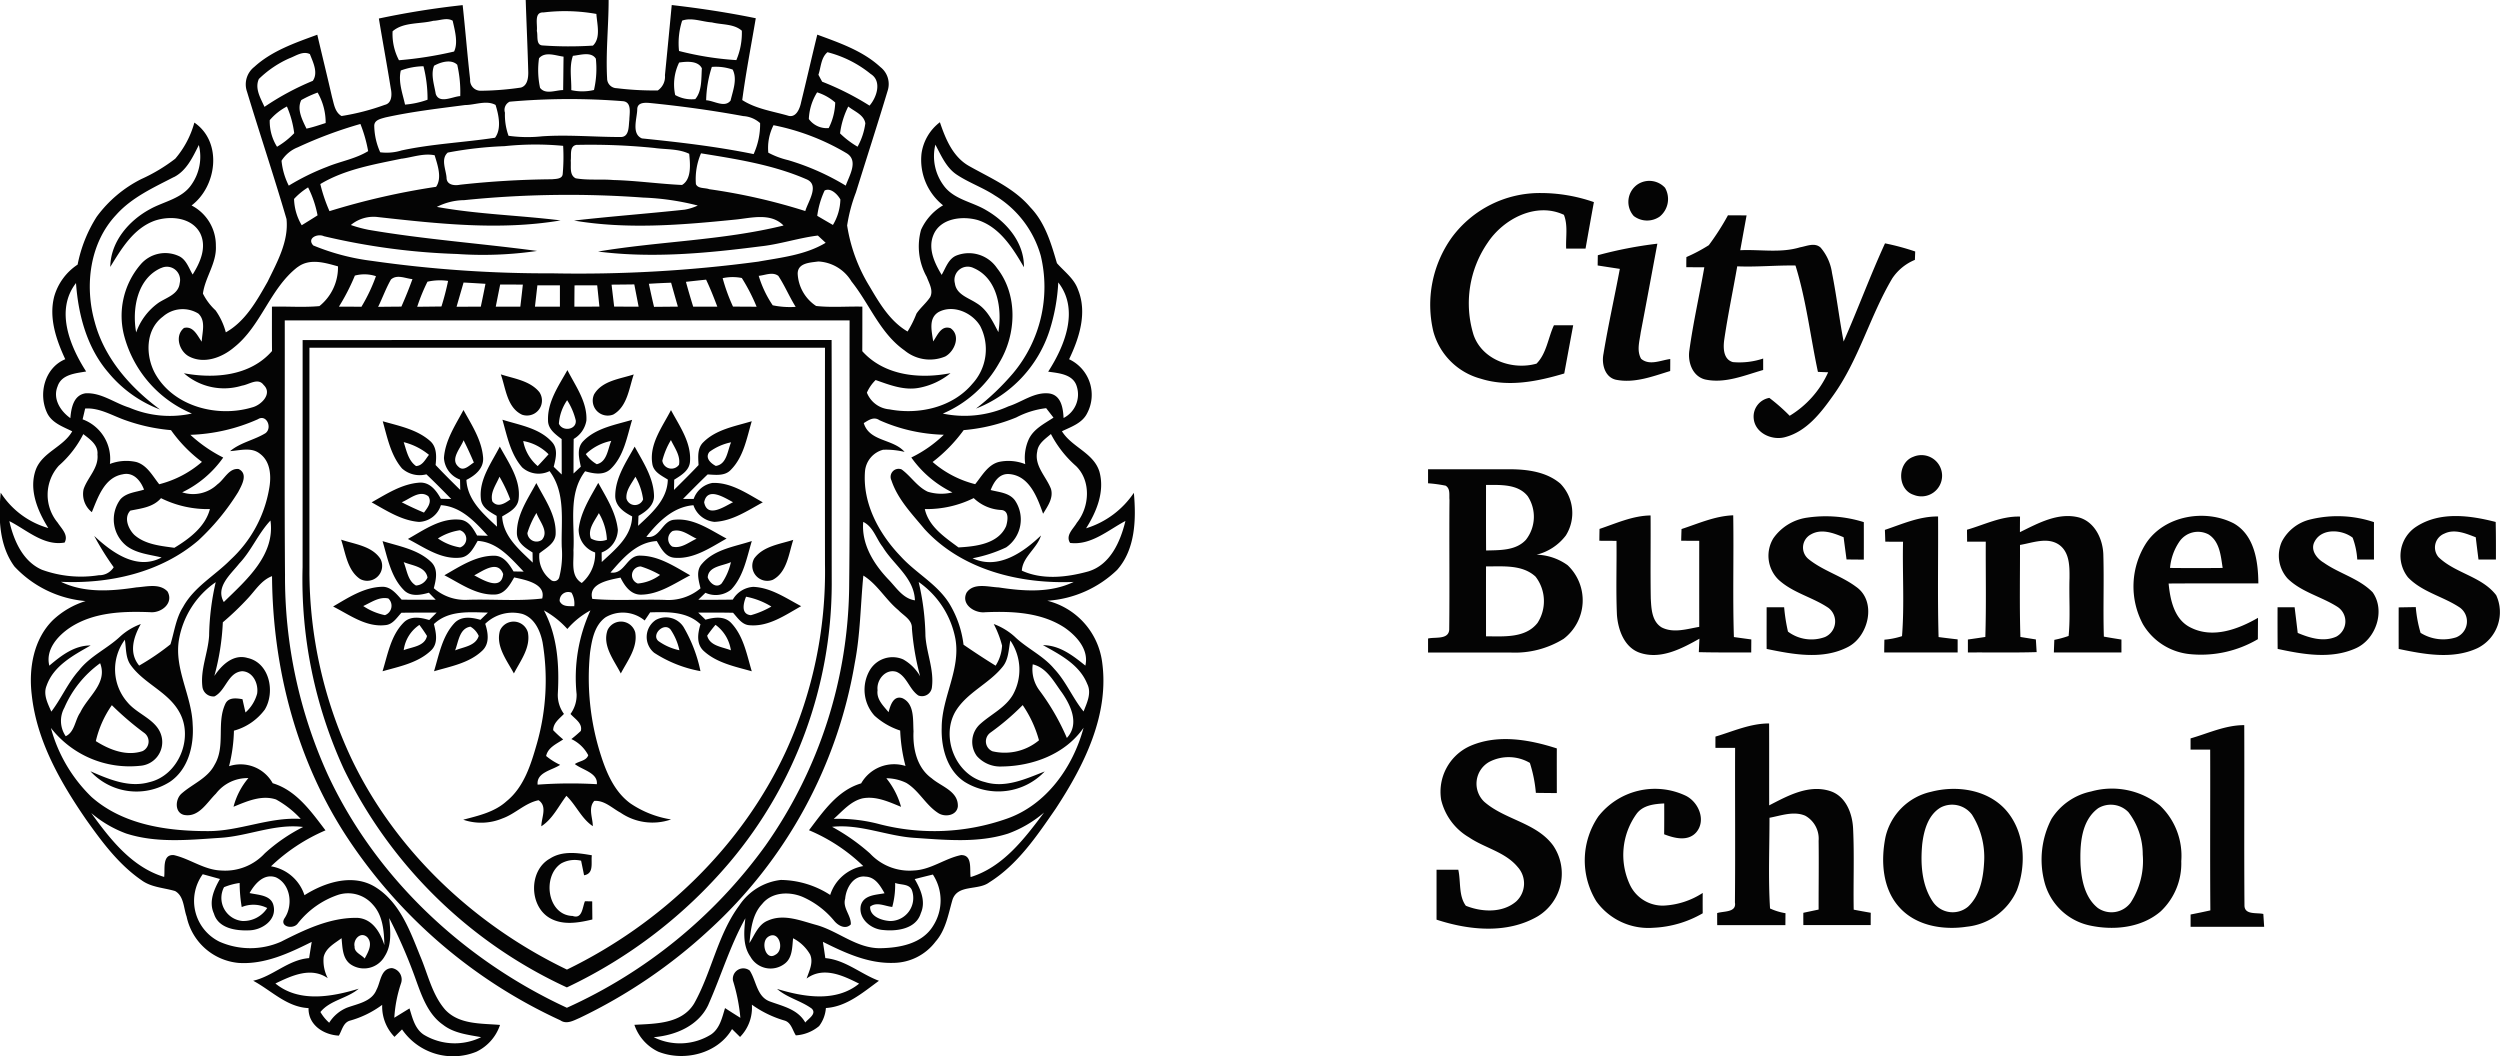 <?xml version="1.0" encoding="UTF-8"?> <svg xmlns="http://www.w3.org/2000/svg" width="303" height="128.031" viewBox="0 0 303 128.031">  <defs> <style> .cls-1 { fill: #040404; fill-rule: evenodd; } </style> </defs> <path class="cls-1" d="M282.486,208.343a2.583,2.583,0,0,1,3.317.417,2.737,2.737,0,0,1-.649,3.49,2.664,2.664,0,0,1-3.147-.073A2.571,2.571,0,0,1,282.486,208.343Zm-22.525,6.436a13.259,13.259,0,0,1,10.764-5.383,19.565,19.565,0,0,1,6.455,1.1c-0.347,1.879-.678,3.755-1.013,5.635h-2.348c-0.067-1.36.239-2.806-.273-4.094-3.375-1.586-7.328.487-9.243,3.383a12.968,12.968,0,0,0-1.712,11.153c1.034,3.044,4.71,4.33,7.634,3.5,1.224-1.232,1.4-3.123,2.113-4.652h2.333q-0.546,2.925-1.084,5.845c-3.258.975-6.8,1.685-10.131,0.628a8.139,8.139,0,0,1-5.732-5.709A14.016,14.016,0,0,1,259.961,214.779Zm31.147,0.937a30.515,30.515,0,0,0,2.32-3.622l2.258,0.012q-0.386,2.113-.769,4.221c2.411-.115,4.883.364,7.241-0.351,0.81-.14,1.79-0.623,2.506.038a6.008,6.008,0,0,1,1.377,3.073c0.554,2.756.876,5.548,1.406,8.307,1.736-3.936,3.221-7.984,5.016-11.9a29.314,29.314,0,0,1,3.659.987c-0.008.256-.025,0.76-0.037,1.016a6.076,6.076,0,0,0-2.742,2.243c-2.725,4.594-4.065,9.914-7.22,14.272-1.455,2.049-3.163,4.251-5.7,4.949-1.621.488-3.755-.462-3.879-2.3a2.294,2.294,0,0,1,1.9-2.437,22.609,22.609,0,0,1,2.465,2.169,11.816,11.816,0,0,0,4.664-5.271l-1.24-.05c-0.918-4.291-1.414-8.691-2.721-12.892-2.357-.037-4.706.2-7.059,0.1-0.521,2.979-1.145,5.936-1.58,8.927-0.132.971-.107,2.362,1.055,2.68a9.015,9.015,0,0,0,3.668-.433c0,0.347,0,1.041,0,1.388-2.279.652-4.648,1.681-7.059,1.144-1.526-.4-2.109-2.127-1.881-3.548,0.463-3.371,1.224-6.692,1.807-10.042q-1.092-.007-2.184-0.009c0-.413,0-0.822.013-1.231A19.649,19.649,0,0,0,291.108,215.716Zm-13.452,1.219a49.515,49.515,0,0,1,7.216-1.4c-0.67,3.589-1.331,7.179-2.018,10.765-0.14,1.04-.513,2.2.05,3.185,1.009,0.868,2.39.173,3.531,0.029,0,0.363,0,1.09-.008,1.454-2.125.648-4.354,1.52-6.608,1.049-1.348-.33-1.72-1.941-1.476-3.14,0.566-3.445,1.339-6.857,1.98-10.289-0.9-.137-1.794-0.273-2.687-0.413C277.64,217.864,277.648,217.245,277.656,216.935ZM315.9,241.361a2.5,2.5,0,1,1,.037,4.614C313.914,245.323,313.931,242.068,315.9,241.361Zm-58.824,1.512c3.316,0,6.633,0,9.945,0,2.122,0.012,4.425.314,6.095,1.743a5.113,5.113,0,0,1,.666,6.279,6.356,6.356,0,0,1-3.544,2.334,6.752,6.752,0,0,1,3.755,1.273,5.867,5.867,0,0,1-.479,8.922,11.2,11.2,0,0,1-6.493,1.66q-4.974,0-9.941,0c0-.566,0-1.129,0-1.694,0.848-.211,2.477.17,2.564-1.066,0.062-5.242-.013-10.488.033-15.731-0.062-.594.136-1.359-0.468-1.73a16.7,16.7,0,0,0-2.129-.289v-1.694Zm7.03,1.9c0,2.647-.009,5.3.008,7.947,1.654-.045,3.61.033,4.83-1.3a4.535,4.535,0,0,0,.211-5.288C267.955,244.633,265.825,244.778,264.1,244.774Zm0,9.876c-0.008,2.826,0,5.647,0,8.473,2.129,0,4.768.256,6.244-1.628a4.867,4.867,0,0,0-.244-5.61C268.492,254.4,266.127,254.662,264.105,254.65Zm13.758-4.544c2.022-.677,4.011-1.6,6.186-1.632,0.029,3.355-.033,6.709.025,10.068,0.066,1.239.128,2.779,1.319,3.5,1.427,0.731,3.073.186,4.553-.065q-0.006-5.212,0-10.427l-2.187-.012c0.008-.476.024-0.947,0.041-1.417,2.051-.67,4.069-1.586,6.265-1.665,0.079,4.915-.075,9.84.082,14.755,0.7,0.1,1.4.194,2.11,0.29,0,0.521-.009,1.045-0.009,1.574-2.117,0-4.234.02-6.352-.034,0.017-.408.054-1.222,0.075-1.631-2.167,1.214-4.706,2.57-7.245,1.7-1.865-.653-2.618-2.768-2.754-4.577-0.132-2.991-.017-5.986-0.054-8.981l-2.08-.012C277.846,251.061,277.85,250.581,277.863,250.106Zm21.073,1.128a6.017,6.017,0,0,1,4.057-2.49,15.342,15.342,0,0,1,6.9.54q0.006,2.268,0,4.544c-0.7-.008-1.4-0.012-2.093-0.021-0.12-.9-0.24-1.8-0.355-2.693-1.233-.516-2.7-1.074-3.97-0.338a1.8,1.8,0,0,0-.273,2.994c1.741,1.405,3.97,2.016,5.76,3.355,2.523,1.755,1.53,5.973-.967,7.278-3.06,1.6-6.662.914-9.879,0.248-0.009-1.681,0-3.366,0-5.048,0.707,0,1.414,0,2.122,0a21.433,21.433,0,0,0,.463,2.949,4.738,4.738,0,0,0,4.479.658,2.063,2.063,0,0,0,.43-3.529c-1.932-1.313-4.347-1.825-6.08-3.445A4.063,4.063,0,0,1,298.936,251.234Zm13.514-1.012c2.1-.706,4.181-1.652,6.443-1.624,0.033,4.875-.075,9.745.062,14.615,0.765,0.1,1.534.194,2.311,0.281,0,0.525,0,1.054,0,1.583q-4.448,0-8.9,0c0-.517.012-1.033,0.021-1.546a9.388,9.388,0,0,0,2.137-.429c0.3-3.8.037-7.634,0.124-11.447H312.5C312.488,251.3,312.463,250.577,312.45,250.222Zm9.946-.017c2.121-.611,4.168-1.661,6.43-1.594-0.008.628-.012,1.256-0.012,1.888,2.216-1.083,4.66-2.454,7.207-1.768,1.878,0.565,2.825,2.594,2.9,4.428,0.1,3.334-.041,6.668.066,10,0.707,0.129,1.415.244,2.13,0.356,0,0.52,0,1.041,0,1.562-2.729,0-5.458,0-8.188,0,0.013-.509.033-1.016,0.054-1.525a12.228,12.228,0,0,0,1.733-.475c0.223-2.317.037-4.655,0.107-6.985,0.013-1.43.025-3.173-1.29-4.086-1.418-.946-3.188-0.21-4.71.041,0.012,3.718-.07,7.437.05,11.154,0.62,0.1,1.244.2,1.873,0.3,0.025,0.384.07,1.152,0.095,1.536-2.779.083-5.558,0.025-8.333,0.042,0-.525,0-1.046,0-1.57,0.7-.1,1.411-0.2,2.114-0.31,0.12-3.85.033-7.7,0.053-11.55-0.756,0-1.509,0-2.262,0C322.412,251.292,322.4,250.565,322.4,250.205Zm21.743,1.583c2.245-3.318,7.137-4.127,10.586-2.355,2.531,1.437,2.969,4.638,2.986,7.274-3.627.017-7.249-.012-10.876,0.017,0.195,2.016.691,4.4,2.713,5.358,2.679,1.33,5.719.181,8.122-1.2-0.009.863-.013,1.722-0.017,2.586a13.562,13.562,0,0,1-8.366,1.8,7.439,7.439,0,0,1-5.566-3.615A9.728,9.728,0,0,1,344.139,251.788Zm3.99-.124a6.658,6.658,0,0,0-1.121,3.172c2.126,0.025,4.252.021,6.377,0-0.223-1.433-.343-3.189-1.7-4.057A2.732,2.732,0,0,0,348.129,251.664Zm15.941-2.719a13.879,13.879,0,0,1,7.655.339c-0.008,1.512,0,3.024,0,4.536H369.7a9.191,9.191,0,0,0-.558-2.652c-1.282-1-3.718-1.174-4.586.43-0.6,1.024.21,2.085,1.083,2.6,1.89,1.33,4.284,1.909,5.926,3.59,1.592,2.247.376,5.77-2.122,6.82-2.981,1.305-6.33.7-9.391,0.041-0.016-1.681-.016-3.366-0.012-5.048h2.068q0.192,1.555.376,3.111c1.451,0.611,3.147,1.131,4.673.45a2.1,2.1,0,0,0,.161-3.6c-1.956-1.259-4.367-1.78-6.058-3.441a4.15,4.15,0,0,1-.695-4.487A5.26,5.26,0,0,1,364.07,248.945Zm12.824,0.86c2.854-1.835,6.468-1.343,9.582-.542,0.033,1.52.033,3.041,0.028,4.557h-2.112c-0.112-.9-0.228-1.8-0.331-2.7-1.195-.459-2.564-1.053-3.813-0.442a1.805,1.805,0,0,0-.7,2.846c2.027,1.971,5.235,2.322,6.989,4.615a4.874,4.874,0,0,1-2.287,6.427c-3.006,1.385-6.422.736-9.532,0.087q-0.006-2.516,0-5.036l2.072-.037a15.348,15.348,0,0,0,.583,3.123,5.171,5.171,0,0,0,4.317.541,2.072,2.072,0,0,0,.451-3.6c-2.014-1.359-4.573-1.871-6.294-3.668A4.209,4.209,0,0,1,376.894,249.805Zm-84.98,25.471c2.138-.636,4.227-1.6,6.5-1.591,0.017,3.31,0,6.618.009,9.927,2.249-1.161,4.792-2.574,7.4-1.731,1.914,0.624,2.7,2.747,2.774,4.594,0.153,3.259.012,6.518,0.071,9.777,0.686,0.133,1.372.257,2.067,0.377-0.008.5-.008,1-0.008,1.494q-4.088,0-8.163,0c0-.5-0.008-1,0-1.49,0.612-.133,1.236-0.261,1.852-0.393-0.008-2.78.038-5.556,0-8.336a3.186,3.186,0,0,0-1.625-3.04c-1.4-.595-2.919-0.009-4.329.251,0,3.665-.162,7.337.066,10.993a7.244,7.244,0,0,0,1.873.574c-0.008.479-.008,0.959-0.013,1.441h-8.262c-0.008-.487-0.008-0.974-0.008-1.457,0.761-.253,2.37-0.046,2.154-1.285,0.054-6.246,0-12.492.021-18.738-0.8,0-1.588,0-2.382,0C291.906,276.184,291.911,275.73,291.914,275.276Zm57.58,0.219c2.146-.615,4.23-1.616,6.509-1.607,0.029,7.282-.029,14.565.025,21.848,0,1.185,1.5.847,2.286,1.037,0.034,0.516.067,1.037,0.1,1.557H349.5c0-.5,0-1,0-1.491,0.8-.157,1.6-0.322,2.395-0.5-0.05-6.5,0-12.991-.021-19.49h-2.378V275.5Zm-87.345.933c3.345-1.474,7.175-.805,10.537.281-0.009,1.8,0,3.607,0,5.412q-1.272-.006-2.54-0.025a16.283,16.283,0,0,0-.727-3.631,5.09,5.09,0,0,0-4.921-.124,3.031,3.031,0,0,0-.633,4.812c2.5,2.215,6.319,2.529,8.37,5.317a6.054,6.054,0,0,1-1.853,8.584c-3.713,2.168-8.337,1.7-12.274.409q0-3.03,0-6.052,1.315,0,2.635,0c0.322,1.425.02,3.156,0.918,4.37,1.923,0.773,4.429.9,6.091-.516a2.969,2.969,0,0,0,.19-4.184c-1.521-1.834-4-2.3-5.9-3.594a7.2,7.2,0,0,1-3.374-4.544A6.082,6.082,0,0,1,262.149,276.428Zm15.548,8.551a8.717,8.717,0,0,1,10.516-2.581c1.634,0.726,2.635,3.04,1.349,4.506-1.018,1.115-2.647.686-3.867,0.211,0.013-1.248.013-2.5,0.008-3.738-1.211.065-2.58,0.206-3.357,1.267a8.528,8.528,0,0,0-.836,8.518,4.4,4.4,0,0,0,4.09,2.6,9.48,9.48,0,0,0,4.768-1.537q-0.012,1.233,0,2.466a13.028,13.028,0,0,1-6,1.756,7.765,7.765,0,0,1-6.9-3.217A9.461,9.461,0,0,1,277.7,284.979Zm40.34-3.011c3.089-.81,6.778-0.294,9.015,2.148,2.357,2.611,2.6,6.617,1.385,9.8a7.464,7.464,0,0,1-6.041,4.4c-2.846.437-6.108-.082-8.134-2.284-2.122-2.277-2.325-5.68-1.741-8.584A7.283,7.283,0,0,1,318.037,281.968Zm1.187,1.892c-1.547.9-2.06,2.805-2.254,4.469-0.219,2.38-.07,5,1.332,7.023a2.906,2.906,0,0,0,4.218.545c1.488-1.388,1.865-3.552,1.96-5.5a9.665,9.665,0,0,0-1.472-5.65A3,3,0,0,0,319.224,283.86Zm18.24-1.938a9.287,9.287,0,0,1,8.312,1.7,8.4,8.4,0,0,1,2.593,6.75,7.969,7.969,0,0,1-2.5,6.092c-2.325,2-5.682,2.334-8.589,1.706a7.253,7.253,0,0,1-5.525-5.4,10.723,10.723,0,0,1,.881-7.51A7.489,7.489,0,0,1,337.464,281.922Zm0.836,2.033c-2.1,1.537-2.225,4.461-2.142,6.837,0.112,1.887.541,4.019,2.1,5.258a2.89,2.89,0,0,0,3.994-.677,9.285,9.285,0,0,0,1.448-5.8,8.449,8.449,0,0,0-1.733-5.134A2.97,2.97,0,0,0,338.3,283.955ZM147.715,186c3.35,0,6.7,0,10.05,0,0,3.176-.36,6.353-0.182,9.53a1.181,1.181,0,0,0,1.169,1.16,37.094,37.094,0,0,0,4.973.273,2.016,2.016,0,0,0,.867-1.852q0.421-4.248.822-8.5c3.416,0.394,6.82.908,10.186,1.6-0.558,3.306-1.2,6.594-1.64,9.916,1.648,1.061,3.631,1.346,5.485,1.872,1.025,0.373,1.491-.82,1.648-1.6,0.669-2.725,1.293-5.467,1.962-8.2,2.689,0.995,5.514,1.955,7.662,3.939a2.608,2.608,0,0,1,.868,2.854c-1.239,4.121-2.57,8.218-3.846,12.327a19.214,19.214,0,0,0-1.066,4.009,19.932,19.932,0,0,0,2.723,7.393c1.206,2.051,2.49,4.229,4.6,5.459a12.788,12.788,0,0,0,1.078-2.166c0.487-.729,1.189-1.28,1.669-2.013,0.4-.829-0.141-1.669-0.422-2.44a7.564,7.564,0,0,1-.69-5.707,6.6,6.6,0,0,1,2.669-2.97,7.042,7.042,0,0,1-2.611-6.283,5.779,5.779,0,0,1,2.226-3.786c0.69,2.034,1.574,4.208,3.548,5.314,2.59,1.462,5.444,2.667,7.414,5,1.789,1.852,2.52,4.362,3.222,6.768,0.892,1.02,2.078,1.856,2.548,3.189,1.157,2.8.166,5.874-1.073,8.455a4.763,4.763,0,0,1,2.193,6.535c-0.591,1.21-1.933,1.649-3.061,2.191,1.2,1.943,3.837,2.605,4.544,4.9,0.665,2.406-.343,4.85-1.615,6.863a10.806,10.806,0,0,0,5.79-4.3c0.282,3.173.2,6.834-2.032,9.344a13.448,13.448,0,0,1-8.463,3.736,8.864,8.864,0,0,1,6.634,7.323c0.941,6.473-2.177,12.645-5.622,17.893-2.272,3.289-4.6,6.768-8.046,8.918-1.355,1.022-3.812.206-4.453,2.1-0.512,1.752-.8,3.662-2.056,5.082a6.481,6.481,0,0,1-5.159,2.576c-3.028.083-5.845-1.23-8.492-2.552,0.1,0.654.2,1.314,0.293,1.973,2.424,0.215,4.291,1.925,6.5,2.749-1.945,1.413-3.919,3.144-6.43,3.3a4.135,4.135,0,0,1-.823,2.187,4.86,4.86,0,0,1-2.821,1.126c-0.405-.617-0.557-1.545-1.35-1.789a13,13,0,0,1-3.978-1.93,5.068,5.068,0,0,1-1.433,3.913c-0.327-.323-0.649-0.641-0.971-0.956-1.747,3-5.836,3.98-8.942,2.741a5.579,5.579,0,0,1-2.892-3.255c2.549-.145,5.746-0.1,7.249-2.6,2.124-3.8,2.834-8.309,5.457-11.859a7,7,0,0,1,5.043-3.1,11.228,11.228,0,0,1,5.981,1.819,5.124,5.124,0,0,1,4.01-3.5,21.252,21.252,0,0,0-6.579-4.345c1.714-2.253,3.465-4.842,6.323-5.679a4.594,4.594,0,0,1,5.374-2.108,19.847,19.847,0,0,1-.644-4.295,8.618,8.618,0,0,1-3.115-1.805,4.7,4.7,0,0,1-.553-5.534,3.209,3.209,0,0,1,4.031-1.284,5.463,5.463,0,0,1,2.057,2.05,31.578,31.578,0,0,1-1-5.816c0.046-1.051-1.024-1.544-1.648-2.211-1.54-1.267-2.523-3.119-4.237-4.183-0.347,3.537-.36,7.108-1.041,10.608A56.508,56.508,0,0,1,169.966,298.7a63.348,63.348,0,0,1-15.724,10.678c-0.74.319-1.574,0.812-2.338,0.278a61.835,61.835,0,0,1-25.633-21.87c-6.27-9.389-9.224-20.722-9.3-31.959-1.285.489-2.007,1.7-2.9,2.66a34.82,34.82,0,0,1-3.064,2.936,29.357,29.357,0,0,1-1.029,6.507c0.876-1.318,2.3-2.7,4.028-2.183,2.676,0.585,3.366,4.138,2.09,6.25a6.924,6.924,0,0,1-3.743,2.56,19.188,19.188,0,0,1-.59,4.307,4.452,4.452,0,0,1,5.287,2.063c2.874,0.866,4.663,3.438,6.4,5.712a22.131,22.131,0,0,0-6.605,4.358A5.154,5.154,0,0,1,120.9,294.5c2.511-1.595,5.964-2.681,8.674-.936,2.883,1.839,4.118,5.239,5.336,8.271,0.95,2.2,1.442,4.7,3.053,6.548,1.7,1.818,4.374,1.641,6.641,1.839a5.553,5.553,0,0,1-2.866,3.248,7.5,7.5,0,0,1-9.012-2.709c-0.228.228-.686,0.683-0.914,0.907a5.278,5.278,0,0,1-1.491-3.881,11.932,11.932,0,0,1-3.932,1.922c-0.8.248-.941,1.18-1.321,1.81-1.851-.1-3.718-1.288-3.673-3.338-2.639-.117-4.51-2.138-6.711-3.315,2.42-.546,4.242-2.551,6.782-2.742,0.1-.658.206-1.312,0.314-1.967-2.759,1.376-5.708,2.763-8.872,2.548a7.1,7.1,0,0,1-6.291-5.621c-0.376-1.044-.318-2.485-1.4-3.09-1.368-.406-2.887-0.438-4.077-1.321-2.759-1.9-4.791-4.647-6.712-7.356-3.131-4.552-6-9.563-6.588-15.164-0.368-3.16.231-6.681,2.569-8.992a10.171,10.171,0,0,1,3.965-2.311,13.336,13.336,0,0,1-8.616-4.183c-1.875-2.543-1.962-5.927-1.673-8.955A10.158,10.158,0,0,0,89.853,250c-1.293-2.079-2.4-4.672-1.5-7.116,0.822-2.1,3.317-2.7,4.4-4.61-1.091-.543-2.392-0.982-3-2.137-1.161-2.324-.368-5.554,2.156-6.6-1.091-2.345-2.011-5-1.339-7.6a6.9,6.9,0,0,1,2.838-3.868,16.769,16.769,0,0,1,2.314-5.8,15.111,15.111,0,0,1,5.4-4.564,20.578,20.578,0,0,0,4.118-2.469,11.332,11.332,0,0,0,2.317-4.378c3.424,2.337,2.747,7.712-.339,10.044a5.44,5.44,0,0,1,2.945,4.9c0.112,2.084-1.3,3.79-1.569,5.782a7.1,7.1,0,0,0,1.532,2.034,8.265,8.265,0,0,1,1.243,2.663c2.388-1.346,3.755-3.835,5.068-6.142,1.149-2.361,2.569-4.887,2.288-7.592-1.511-5.165-3.225-10.28-4.787-15.433a2.681,2.681,0,0,1,.876-3c2.144-1.963,4.965-2.924,7.641-3.906,0.591,2.53,1.214,5.053,1.793,7.584,0.231,0.812.338,1.805,1.148,2.27a28.168,28.168,0,0,0,5.242-1.355c0.879-.2.879-1.275,0.726-1.98-0.454-2.832-.979-5.653-1.445-8.482a101.431,101.431,0,0,1,10.156-1.624c0.327,3,.562,6.006.905,9A1.273,1.273,0,0,0,142.268,197a35.813,35.813,0,0,0,4.857-.385c0.809-.224.913-1.2,0.9-1.9C147.947,191.81,147.811,188.907,147.715,186Zm2.132,1.507c-1.165-.046-0.669,1.5-0.785,2.241,0.165,0.562-.145,1.719.694,1.76a45.62,45.62,0,0,0,6.109.02c0.983-.94.491-2.613,0.417-3.839A21.6,21.6,0,0,0,149.847,187.511Zm-13.308,1.007c-1.624.426-3.648,0.136-4.957,1.279a6.8,6.8,0,0,0,.772,3.508,45.683,45.683,0,0,0,6.679-1.055c0.517-1.057.091-2.564-.169-3.736C138.162,188.091,137.3,188.5,136.539,188.518Zm30.139-.017a8.893,8.893,0,0,0-.38,3.682,37.031,37.031,0,0,0,6.947,1.106,8.388,8.388,0,0,0,.665-3.562c-0.966-.857-2.428-0.705-3.622-1.007C169.1,188.642,167.831,188.086,166.678,188.5Zm-47.553,4.547a12.582,12.582,0,0,0-3.75,2.527c-0.525,1.148.21,2.34,0.681,3.38a32.4,32.4,0,0,1,5.853-3.152c0.689-.978.029-2.262-0.351-3.243C120.719,192.15,119.889,192.75,119.125,193.048Zm30.205,0.017a10.166,10.166,0,0,0,.124,3.583c0.645,0.857,1.9.277,2.8,0.273,0.02-1.35.029-2.7,0.049-4.051C151.35,192.747,150.066,192.2,149.33,193.065Zm4.11-.3c-0.471,1.321-.165,2.783-0.2,4.162a6.084,6.084,0,0,0,2.751-.017,11.483,11.483,0,0,0,.227-3.793C155.646,192.212,154.32,192.684,153.44,192.763Zm29.751,2.3c0.112,0.211.339,0.634,0.455,0.841a33.975,33.975,0,0,1,5.741,2.9c0.876-1,1.532-2.974.14-3.839a13.615,13.615,0,0,0-5.237-2.635C183.493,193,183.505,194.146,183.191,195.066Zm-46.578-1.1c-0.429,1.064.017,2.32,0.2,3.425,0.434,1.239,2.033.315,2.97,0.261a15.013,15.013,0,0,0-.363-3.794C138.691,193.128,137.4,193.529,136.613,193.964Zm29.7-.385a6.068,6.068,0,0,0-.479,3.943,4.066,4.066,0,0,0,2.432.493c0.835-.982.715-2.5,0.8-3.732C168.6,193.33,167.2,193.451,166.315,193.579Zm-33.737.965c-0.327,1.387.219,2.791,0.516,4.138a10.561,10.561,0,0,0,2.726-.593,16.028,16.028,0,0,0-.492-4.058A8.35,8.35,0,0,0,132.578,194.544Zm37.7-.435a14.073,14.073,0,0,0-.69,4.047c0.942,0.041,2.251.96,2.961,0.033,0.277-1.193.847-2.581,0.252-3.753A6.212,6.212,0,0,0,170.276,194.109Zm-49.755,4.017c-0.582,1.115.132,2.44,0.624,3.467,0.793-.169,1.557-0.434,2.325-0.679a7.305,7.305,0,0,0-.975-3.694A13.053,13.053,0,0,0,120.521,198.126Zm61.51,2.3a2.679,2.679,0,0,0,2.408,1.1,7.271,7.271,0,0,0,.789-3.1,6.024,6.024,0,0,0-2.193-1.23A6.594,6.594,0,0,0,182.031,200.429Zm-36.257-2.1a1.1,1.1,0,0,0-.574,1.334,7.483,7.483,0,0,0,.434,2.8,16.637,16.637,0,0,0,4.077.063c3.176-.212,6.356.09,9.537,0.086,1.045-.013.929-1.329,1.028-2.063,0.008-.779.351-2.2-0.809-2.282A82.267,82.267,0,0,0,145.774,198.325Zm-5.386.406c-3.242.423-6.5,0.8-9.694,1.508-0.541.162-1.342,0.294-1.334,1.027a8.09,8.09,0,0,0,.723,3.193,6.157,6.157,0,0,0,2.594-.227c3.729-.8,7.562-0.965,11.321-1.536,0.809-1.074.442-2.775,0.066-3.973C142.966,198.11,141.59,198.719,140.388,198.731Zm20.846,0.56c-0.033,1.089-.722,2.936.566,3.487,4.531,0.46,9.066.986,13.54,1.9a8.715,8.715,0,0,0,.785-3.757,3.378,3.378,0,0,0-2.041-.849c-3.693-.679-7.414-1.192-11.148-1.57C162.275,198.433,161.213,198.334,161.234,199.291Zm-44.542,1.271a5.785,5.785,0,0,0,.884,3.227,9.447,9.447,0,0,0,2.082-1.645,11.969,11.969,0,0,0-.884-3.235A6.934,6.934,0,0,0,116.692,200.562Zm69.122,1.607a10.78,10.78,0,0,0,2.123,1.615,8.02,8.02,0,0,0,.942-2.836c-0.169-1.049-1.342-1.442-2.069-2.039A10.08,10.08,0,0,0,185.814,202.169Zm-65.76,1.7a4.12,4.12,0,0,0-1.933,1.616A8.495,8.495,0,0,0,119,208.5a28.43,28.43,0,0,1,4.626-2.274c1.648-.679,3.457-0.969,4.994-1.909a17.11,17.11,0,0,0-.938-3.293A51.445,51.445,0,0,0,120.054,203.871Zm57.7-2.7a6.077,6.077,0,0,0-.636,3.337,9.883,9.883,0,0,0,2.387.9,29.842,29.842,0,0,1,7,3.094c0.43-1.223,1.615-3.073.046-3.96A27.987,27.987,0,0,0,177.756,201.176Zm-39.466,3.312c-0.9.755-.24,2.067-0.165,3.048,0,0.9.958,1,1.631,0.863a110.226,110.226,0,0,1,11.169-.663c0.446-.054,1.222-0.013,1.276-0.634a23.052,23.052,0,0,0,.054-3.417,35.92,35.92,0,0,0-7.1.038A45.916,45.916,0,0,0,138.29,204.488Zm15.617-.927c-0.929.132-.632,1.247-0.731,1.913,0.066,0.717-.194,1.744.6,2.146,1.5,0.261,3.04.079,4.555,0.207,2.784,0.071,5.552.472,8.332,0.6,1.181-.691.991-2.571,0.871-3.777-1.3-.629-2.812-0.509-4.217-0.708A76.848,76.848,0,0,0,153.907,203.561Zm-48.838,3.91c-2.474,1.283-5.105,2.464-7,4.593-3.209,3.421-3.833,8.595-2.582,12.985,1.177,4.4,4.321,7.94,7.909,10.591a14.968,14.968,0,0,1-6.237-4.449c-2.6-3-3.672-6.983-3.944-10.877-2.544,3.277-.748,7.647,1.227,10.72-1.268.224-2.99,0.34-3.461,1.806-0.615,1.508.351,3,1.549,3.847,0.1-1.221.384-2.8,1.846-3.01,1.9-.108,3.519,1.188,5.283,1.731a12.519,12.519,0,0,0,7.6.721,14.158,14.158,0,0,1-8.173-9.294,9.567,9.567,0,0,1,1.978-8.8,3.924,3.924,0,0,1,4.56-1.014c0.937,0.393,1.247,1.453,1.727,2.262,0.92-1.459,1.742-3.306.916-5-1.016-1.947-3.651-2.162-5.518-1.524-2.573.932-4.023,3.388-5.382,5.6,0.041-3.062,2.255-5.62,4.829-7.008,1.7-.944,3.878-1.264,5.03-2.991a5.877,5.877,0,0,0,.876-4.776C107.358,205.048,106.618,206.687,105.069,207.471Zm92.3-3.931a5.955,5.955,0,0,0,.979,4.917c1.231,1.743,3.5,2,5.217,3.048,2.449,1.42,4.58,3.91,4.539,6.892-1.338-2.3-2.908-4.842-5.58-5.711-1.879-.539-4.577-0.245-5.4,1.826-0.677,1.665.157,3.393,1.008,4.813,0.5-.85.818-1.967,1.818-2.357a4.122,4.122,0,0,1,4.878,1.521c2.573,3.255,2.37,8.051.276,11.5a14.24,14.24,0,0,1-6.835,6.147,12.893,12.893,0,0,0,7.959-.879c1.648-.521,3.193-1.8,4.99-1.553,1.408,0.241,1.631,1.79,1.689,2.966a3.2,3.2,0,0,0,1.6-3.823c-0.438-1.5-2.193-1.607-3.465-1.793,2-3.106,3.808-7.5,1.222-10.815a22.985,22.985,0,0,1-1.061,5.844,15.153,15.153,0,0,1-8.914,9.448,29.924,29.924,0,0,0,4.511-4.3,16.291,16.291,0,0,0,3.345-14.218,12.474,12.474,0,0,0-5.571-7.315c-1.45-.957-3.111-1.532-4.56-2.485C198.7,206.361,198.082,204.87,197.371,203.54Zm-64.661,1.69c-3.371.708-6.889,1.288-9.884,3.086a19.148,19.148,0,0,0,1.111,3.284,87.794,87.794,0,0,1,12.92-2.949c0.747-1.076.181-2.646-.174-3.823C135.353,204.546,134.019,205.052,132.71,205.23Zm35.633,3.073c0.231,0.609,1.111.435,1.623,0.638a71.436,71.436,0,0,1,11.639,2.647c0.335-1.164,1.793-3.173.128-3.857-4.043-1.756-8.442-2.439-12.767-3.139A7.865,7.865,0,0,0,168.343,208.3Zm-48.7,1.806a6.591,6.591,0,0,0,.929,3.2c0.645-.4,1.289-0.795,1.921-1.2a12.927,12.927,0,0,0-1.148-3.389A8.086,8.086,0,0,0,119.641,210.109Zm64.311-1.023a10.426,10.426,0,0,0-.9,3.081q0.942,0.559,1.9,1.107a6.272,6.272,0,0,0,.905-3.09C185.521,209.566,184.687,208.717,183.952,209.086Zm-43.787,1.181a7.52,7.52,0,0,0-3.218.819c4.953,0.9,10.009,1.016,15,1.637-7.315,1.238-14.779.41-22.094-.4a4.3,4.3,0,0,0-3.329.957,15.577,15.577,0,0,0,2.157.584c6.761,1.16,13.618,1.649,20.416,2.559a45.3,45.3,0,0,1-9.69.369,81.154,81.154,0,0,1-16.146-2.154c-0.756-.36-2.11.228-1.292,1.119a27.408,27.408,0,0,0,7.112,1.871,149.916,149.916,0,0,0,21.846,1.509A163.166,163.166,0,0,0,175.9,217.71c2.776-.5,5.7-0.8,8.171-2.282-0.236-.221-0.711-0.66-0.947-0.879-2.362.29-4.642,1.073-7.013,1.317-6.493.833-13.106,1.454-19.628,0.622,7.456-1.251,15.118-1.342,22.482-3.156-1.6-1.632-4.04-.87-6.03-0.7-6.419.645-12.957,1.184-19.36,0.1,4.461-.509,8.943-0.841,13.408-1.321a6.34,6.34,0,0,0,1.59-.5,31.067,31.067,0,0,0-6.605-.964A124.834,124.834,0,0,0,140.165,210.267Zm-20.094,8.109c-3.35,2.585-4.395,7.124-7.72,9.747-1.441,1.217-3.581,2.021-5.374,1.117-1.239-.6-1.85-2.53-0.673-3.483,1.128-.277,1.619.928,2.148,1.665,0.049-1.11.533-2.51-.4-3.4a3.623,3.623,0,0,0-4.3.356c-2.151,1.6-2.135,4.763-.933,6.937,2.243,3.981,7.55,5.331,11.73,4.073,1.107-.262,2.52-1.67,1.4-2.727-0.677-.919-1.755-0.037-2.618.087a7.387,7.387,0,0,1-7.038-1.5c3.713,0.687,8.042.339,10.677-2.693-0.017-1.793-.008-3.587-0.008-5.38,1.916-.046,3.841.111,5.753-0.066a6.019,6.019,0,0,0,2.251-4.817C123.383,217.842,121.533,217.267,120.071,218.376Zm60.609,0.775a4.972,4.972,0,0,0,2.235,3.943c1.859,0.207,3.738.033,5.605,0.079,0,1.8,0,3.6-.009,5.4,2.677,2.983,6.972,3.393,10.694,2.664a8.487,8.487,0,0,1-3.8,1.773c-1.822.352-3.589-.348-5.275-0.941a4.859,4.859,0,0,0-1.061,1.529,3.219,3.219,0,0,0,2.73,2.025c3.561,0.68,7.662-.232,10.062-3.106a6.171,6.171,0,0,0,.946-6.987c-0.979-1.645-3.3-2.652-5.06-1.694-1.264.766-.8,2.356-0.644,3.553,0.516-.725.966-2,2.11-1.6,1.264,0.883.5,2.8-.644,3.422a4.814,4.814,0,0,1-4.936-.73c-2.965-2.078-4.233-5.62-6.431-8.362a4.972,4.972,0,0,0-4.023-2.418C182.225,217.83,180.693,217.842,180.68,219.151Zm-77.131-.672c-2.928,1.264-3.556,4.983-3.044,7.816a7.457,7.457,0,0,1,2.726-3.6c0.967-.637,2.412-1.015,2.553-2.377A1.6,1.6,0,0,0,103.549,218.479Zm96.189,1.877c0.182,1.354,1.627,1.736,2.6,2.381,1.318,0.779,1.983,2.221,2.668,3.526,0.467-2.821-.082-6.536-3.027-7.779A1.607,1.607,0,0,0,199.738,220.356Zm-72.72-.957a25.451,25.451,0,0,1-1.937,3.774c0.909,0,1.817.008,2.726,0.017a20.534,20.534,0,0,0,1.76-3.708A4.463,4.463,0,0,0,127.018,219.4Zm48.937,0.033a13.1,13.1,0,0,0,1.7,3.579,10.2,10.2,0,0,0,2.784.19c-0.76-1.217-1.314-2.555-2.1-3.752C177.636,218.906,176.736,219.362,175.955,219.432Zm-44.555.432c-0.615,1.064-1.028,2.232-1.565,3.333,0.938-.012,1.879-0.02,2.817-0.028,0.488-1.094.933-2.208,1.342-3.334C133.156,219.76,132.132,219.221,131.4,219.864Zm40.185-.15a21.881,21.881,0,0,0,1.256,3.455q1.431,0.006,2.862.016a22.584,22.584,0,0,0-1.793-3.483A5.711,5.711,0,0,0,171.585,219.714Zm-35.769.427a22.138,22.138,0,0,0-1.248,3.049c0.98-.013,1.958-0.021,2.937-0.034a31.657,31.657,0,0,0,.805-3.1A6.893,6.893,0,0,0,135.816,220.141Zm31.321,0.016c0.272,1.011.57,2.013,0.88,3.016q1.461,0.006,2.924,0c-0.417-1.106-.851-2.208-1.359-3.272C168.764,219.979,167.95,220.066,167.137,220.157Zm-26.947.087c-0.285.982-.57,1.96-0.851,2.941l2.937-.012c0.2-.92.384-1.843,0.566-2.768C141.958,220.344,141.074,220.286,140.19,220.244Zm4.436,0.241c-0.182.894-.359,1.793-0.537,2.692h2.978c0.107-.89.211-1.786,0.306-2.676C146.456,220.489,145.543,220.485,144.626,220.485Zm13.5,0.012c0.1,0.891.211,1.781,0.314,2.672,0.987,0,1.979.008,2.965,0.008-0.173-.9-0.351-1.8-0.524-2.7C159.958,220.485,159.041,220.489,158.124,220.5Zm4.519-.1c0.2,0.931.4,1.867,0.628,2.8l2.891-.026c-0.281-.964-0.554-1.934-0.822-2.9C164.44,220.294,163.539,220.34,162.643,220.394Zm-13.808,2.779c1.008,0,2.02,0,3.028,0v-2.588h-2.731Q148.984,221.879,148.835,223.173Zm4.779,0q1.518,0,3.036-.008c-0.091-.862-0.174-1.723-0.269-2.58-0.917,0-1.83,0-2.747.007C153.622,221.454,153.618,222.315,153.614,223.177Zm-35.1,1.657c0.017,10.251-.045,20.5.03,30.749a57.89,57.89,0,0,0,5.2,24.35c5.832,12.521,16.521,22.466,28.962,28.219a60.3,60.3,0,0,0,24.052-19.632A55.469,55.469,0,0,0,186.921,256.8c0.116-10.653.021-21.31,0.05-31.967H118.513ZM94.322,235.512c-0.1.434-.206,0.873-0.31,1.313a5.1,5.1,0,0,1,3.308,5.405,5.543,5.543,0,0,1,3.2-.233c1.318,0.386,1.975,1.695,2.776,2.693a12.628,12.628,0,0,0,5.18-2.709,17.116,17.116,0,0,1-3.75-3.848,21.971,21.971,0,0,1-5.461-1.18C97.639,236.4,96.1,235.4,94.322,235.512Zm112.851,1.081a21.438,21.438,0,0,1-6.374,1.536,18.8,18.8,0,0,1-3.766,3.864,12.49,12.49,0,0,0,5.159,2.688c0.829-1.01,1.527-2.36,2.895-2.7a5.525,5.525,0,0,1,3.172.274,5.466,5.466,0,0,1,.405-2.966c0.578-1.292,1.9-1.93,3.019-2.672-0.219-.285-0.665-0.861-0.888-1.147A10.437,10.437,0,0,0,207.173,236.593Zm-91.918.219a21.8,21.8,0,0,1-8.183,1.889,17.465,17.465,0,0,0,3.982,2.754,12.925,12.925,0,0,1-4.973,4.216,4.268,4.268,0,0,0,4.275-.973c0.847-.605,1.384-1.984,2.569-1.851,1.182,0.584.385,1.947-.058,2.787a28.321,28.321,0,0,1-4.836,5.873c-4.564,3.9-10.764,5.277-16.646,5.008,2.858,1.384,6.1,1.135,9.145.675,1.231-.079,2.813-0.526,3.775.5,0.785,1.416-.756,2.627-2.086,2.507-3.292-.129-6.823-0.017-9.681,1.834-1.512.994-3.052,2.684-2.561,4.647,1.437-1.217,3.027-2.456,5.01-2.448-2.086,1.193-4.49,2.448-5.341,4.876-0.442,1.077.149,2.17,0.574,3.143,1.219-1.6,2.007-3.5,3.358-5.008,1.347-1.731,3.42-2.621,4.99-4.1a7.6,7.6,0,0,1,2.5-1.508c-0.888,1.566-1.487,3.491-.2,5.037a29.884,29.884,0,0,0,3.792-2.58c0.475-1.513.653-3.148,1.524-4.515,1.339-2.452,3.871-3.815,5.775-5.753a15.193,15.193,0,0,0,4.659-8.574c0.277-1.467.2-3.28-1.1-4.246-1.041-.849-2.428-0.4-3.631-0.326,1.26-1.053,2.916-1.334,4.284-2.171C117.043,237.859,116.3,236.149,115.255,236.812Zm73.434,0.468c0.694,2.27,3.548,1.884,4.948,3.491a9.607,9.607,0,0,0-2.606-.261,2.963,2.963,0,0,0-2.193,2.614c-0.31,3.9,1.7,7.576,4.329,10.309,1.842,2.034,4.411,3.343,5.889,5.716a12.456,12.456,0,0,1,1.723,4.988c1.276,0.877,2.569,1.731,3.891,2.542a4.962,4.962,0,0,0,.78-2.431,12.164,12.164,0,0,0-1.008-2.618,7.89,7.89,0,0,1,2.52,1.517c1.491,1.445,3.465,2.306,4.808,3.917,1.445,1.537,2.23,3.542,3.56,5.166,0.405-1.044,1-2.229.442-3.339-0.938-2.34-3.292-3.549-5.365-4.7,2.028,0.012,3.639,1.272,5.138,2.481,0.454-1.93-1.053-3.587-2.511-4.6-2.834-1.865-6.374-2.01-9.649-1.869-1.264.145-2.949-.96-2.235-2.373,0.851-1.247,2.632-.687,3.891-0.634,3.028,0.46,6.241.7,9.091-.667-6.509.274-13.56-1.445-18.087-6.416-1.512-1.826-3.25-3.607-4.006-5.9a0.969,0.969,0,0,1,1.231-1.322c1.131,0.816,1.891,2.112,3.184,2.709a5.638,5.638,0,0,0,2.978.079,13.143,13.143,0,0,1-4.981-4.23,15.106,15.106,0,0,0,3.94-2.758,20.354,20.354,0,0,1-7.806-1.764C189.916,236.456,189.275,236.916,188.689,237.28Zm21.02,3.45c-0.364,1.736,1.078,3.015,1.66,4.5,0.347,1.123-.4,2.13-0.946,3.036-0.7-1.988-1.673-4.647-4.147-4.812-1.2-.067-1.821.969-2.209,1.938,1.012,0.265,2.226.318,2.924,1.226a4.116,4.116,0,0,1-1.045,5.724,16.908,16.908,0,0,1-4.073,1.321c3.1,1.433,6.126-.7,8.294-2.762-0.479,1.573-2.238,2.609-2.321,4.262,2.507,1.151,5.464.812,8.05,0.095,2.677-.8,3.9-3.62,4.506-6.118-2.106,1.114-4.172,2.979-6.707,2.663-0.591-.923.392-1.7,0.817-2.447,1.557-1.926,1.747-5.079-.107-6.88a13.262,13.262,0,0,1-3.032-3.873C210.688,239.19,209.816,239.753,209.709,240.73ZM94.095,238.614a12.683,12.683,0,0,1-2.962,3.822A5.277,5.277,0,0,0,91,249.358c0.45,0.708,1.334,1.487.83,2.4-2.528.444-4.589-1.536-6.7-2.6,0.533,2.34,1.627,4.887,3.961,5.9a13.881,13.881,0,0,0,6.89.658,2.051,2.051,0,0,0,1.8-.969,34.018,34.018,0,0,1-2.363-3.794c2.135,2,5.167,4.22,8.17,2.613-1.43-.356-3-0.471-4.222-1.379a4.1,4.1,0,0,1-.776-5.666c0.723-.816,1.892-0.866,2.866-1.177-0.409-1.084-1.28-2.162-2.594-1.855-2.21.385-2.986,2.779-3.73,4.585a2.79,2.79,0,0,1-1-2.783c0.479-1.433,1.85-2.572,1.681-4.2C95.924,239.926,94.9,239.235,94.095,238.614Zm5.7,9.274c-0.822.849-.24,2.228,0.488,2.944,1.318,1.164,3.185,1.329,4.849,1.562,1.8-1.09,3.754-2.548,4.308-4.693a12.708,12.708,0,0,1-5.927-1.325C102.558,247.482,101.125,247.614,99.791,247.888Zm96.293-.187c0.474,2.129,2.44,3.43,4.08,4.647,2.065-.116,4.82-0.41,5.774-2.584,0.195-.65.4-1.827-0.541-1.951a5.147,5.147,0,0,1-3.387-1.445A12.824,12.824,0,0,1,196.083,247.7Zm-83.125,6.64c-1.02,1.287-2.879,2.816-1.838,4.626,2.693-2.634,6.245-5.679,5.655-9.879C115.284,250.675,114.47,252.762,112.958,254.341Zm75.661-5.09c-0.236,2.679,1.247,5.073,3.015,6.941,0.966,0.973,1.772,2.357,3.251,2.569-0.1-2.747-2.594-4.308-3.9-6.462C190.188,251.288,189.846,249.842,188.619,249.251ZM105.7,263.466c-0.628,3.578,1.536,6.817,1.652,10.337,0.178,2.56-.537,5.468-2.779,6.967a7.566,7.566,0,0,1-9.612-1.293c2.231,0.974,4.676,2.03,7.15,1.318,3.527-.816,5.394-5.355,3.63-8.479-1.363-2.48-4.291-3.45-5.9-5.711-0.64-.883-0.537-2.047-0.71-3.069a6.044,6.044,0,0,0,.355,7.625c1.285,1.524,3.763,2.121,4.139,4.308a2.879,2.879,0,0,1-2.656,3.346,12.083,12.083,0,0,1-10.8-4.589,18.273,18.273,0,0,0,4.919,8.362c3.821,3.389,9.178,4.147,14.1,4.142,3.821,0.021,7.423-1.722,11.26-1.478a11.706,11.706,0,0,0-2.995-2.357c-1.759-.58-3.535.227-5.15,0.882a8.79,8.79,0,0,1,1.8-3.471,4.83,4.83,0,0,0-3.941,1.893c-1.086,1.06-2.061,2.9-3.845,2.572-1.182-.273-1.083-1.918-0.318-2.584,1.321-1.177,3.159-1.84,4.01-3.5,1.347-2.245.215-5.037,1.289-7.352,0.376-.853,1.342-0.721,2.09-0.593,0.116,0.539.24,1.073,0.363,1.612a4.69,4.69,0,0,0,1.413-2.282c0.186-1.177-.479-2.672-1.817-2.721-1.727.141-1.962,2.344-3.35,3.052a1.336,1.336,0,0,1-1.471-1.222c-0.239-2.087.69-4.067,0.818-6.13a30.9,30.9,0,0,1,.8-6.491A10.685,10.685,0,0,0,105.7,263.466Zm89.642-6.926a30.68,30.68,0,0,1,.822,6.548c0.136,2.071,1.049,4.063.789,6.16a1.208,1.208,0,0,1-1.644,1.047c-1.1-.733-1.388-2.332-2.648-2.866-1.33-.419-2.453.97-2.3,2.225-0.153,1.1.7,1.892,1.334,2.662,0.206-.79.582-2.075,1.681-1.694,1.487,0.684,1.256,2.656,1.342,4.013-0.1,2.093.409,4.425,2.21,5.7,1.148,1,3.222,1.541,3.164,3.393-0.116,1.131-1.578,1.349-2.383.811-1.512-.965-2.321-2.717-3.862-3.649a5.625,5.625,0,0,0-2.425-.567,9.556,9.556,0,0,1,1.785,3.466c-1.471-.6-3.024-1.333-4.651-1.03-1.454.335-2.437,1.544-3.507,2.489a19.33,19.33,0,0,1,5.572.649,26.507,26.507,0,0,0,15.415-.675c4.791-1.673,8.013-6.254,9.293-11.017-2.2,3.185-6.146,4.647-9.892,4.693a3.787,3.787,0,0,1-3.04-1.264,2.908,2.908,0,0,1,.442-3.918c1.313-1.176,3.035-1.955,3.94-3.537a6.253,6.253,0,0,0-.326-6.548c-0.219,1.081-.2,2.307-0.95,3.2-1.661,2.063-4.341,3.107-5.721,5.43-1.776,3.124.058,7.688,3.594,8.525,2.5,0.765,4.956-.394,7.245-1.285a7.758,7.758,0,0,1-9.666,1.288c-2.16-1.387-2.9-4.149-2.821-6.585,0-3.67,2.3-7.016,1.669-10.732A10.829,10.829,0,0,0,195.343,256.54ZM91.8,271.778a3.289,3.289,0,0,0,.165,3.451c1.1-.514,1.115-1.96,1.763-2.875,0.913-1.943,3.346-3.558,2.408-5.972A12.984,12.984,0,0,0,91.8,271.778Zm117.37-5.261a4.284,4.284,0,0,0,.805,3.157,28.153,28.153,0,0,1,3.329,5.766c1.557-1.674.487-3.944-.62-5.526C211.72,268.614,210.874,266.928,209.168,266.517ZM95.615,275.825c1.66,1.048,3.709,1.863,5.666,1.209a1.293,1.293,0,0,0,.253-2.166,36.176,36.176,0,0,1-3.978-3.4A12.476,12.476,0,0,0,95.615,275.825Zm108.386-1a1.3,1.3,0,0,0,.281,2.229,6.482,6.482,0,0,0,5.643-1.33,14.182,14.182,0,0,0-1.975-4.266A29.967,29.967,0,0,1,204,274.822ZM95.057,284.539c2.292,3.177,4.94,6.573,8.839,7.746,0.132-.9-0.277-2.763,1.173-2.647,1.966,0.447,3.676,1.809,5.758,1.868a6.532,6.532,0,0,0,5.266-2.083,20.96,20.96,0,0,1,4.647-3.194c-3.457-.43-6.712,1.135-10.128,1.321-3.763.253-7.67,0.651-11.325-.53A13.957,13.957,0,0,1,95.057,284.539Zm111.12,2.494c-3.618,1.151-7.484.774-11.2,0.525-3.417-.185-6.671-1.722-10.129-1.346a24.715,24.715,0,0,1,4.6,3.231,6.53,6.53,0,0,0,5.328,2.058c2.057-.091,3.742-1.461,5.7-1.863,1.425-.033,1.02,1.748,1.165,2.663,3.932-1.213,6.538-4.664,8.9-7.824A14.043,14.043,0,0,1,206.177,287.033Zm-11.313,5.512c0.714,1.234,1.371,2.709.739,4.13-0.574,1.922-2.912,2.224-4.605,2.038-1.454-.108-2.986-1.376-2.668-2.961,0.339-1.292,1.825-1.285,2.879-1.488-0.517-.907-1.12-1.971-2.305-2.017-1.479-.194-2.367,1.4-2.47,2.68-0.331,1.127.739,2.026,0.686,3.107-0.641.675-1.566,0.137-2.037-.456a10.413,10.413,0,0,0-3.738-2.845c-1.615-.709-3.8-0.651-4.973.832-1.2,1.272-1.375,3.082-1.54,4.734,0.632-.977,1.069-2.261,2.234-2.721,1.929-.87,4.015.029,5.911,0.538,2.614,0.741,4.8,2.788,7.616,2.808,2.384-.024,5.184-0.513,6.522-2.742a5.717,5.717,0,0,0-.05-6.188C196.326,292.172,195.6,292.355,194.864,292.545ZM110.6,300.134a9.25,9.25,0,0,0,7.463,0c2.892-1.466,5.989-2.965,9.294-2.887,1.8,0.133,2.734,1.765,3.23,3.3-0.046-1.715-.174-3.587-1.405-4.913a3.96,3.96,0,0,0-4.258-1.16,10.476,10.476,0,0,0-4.837,3.455c-0.57.775-2.309,0.373-1.57-.684,1.021-1.549.707-4.083-1.077-4.912-1.463-.513-2.553.779-3.193,1.905,1.028,0.241,2.606.219,2.9,1.508,0.434,1.765-1.408,2.986-2.957,3.012-1.595.065-3.722-.233-4.259-2.026-0.665-1.442.009-2.937,0.727-4.2q-1.047-.291-2.085-0.576A5.506,5.506,0,0,0,110.6,300.134Zm0.549-6.6a2.806,2.806,0,0,0,2.214,4.088,3.417,3.417,0,0,0,3.023-1.569,3.7,3.7,0,0,0-3.089-.116,17.776,17.776,0,0,1-.252-2.92A7.629,7.629,0,0,0,111.145,293.531Zm81.344-.521a10.19,10.19,0,0,1-.351,2.907c-0.88-.083-1.875-0.663-2.681-0.034-0.057,1.2,1.417,1.682,2.392,1.741a2.791,2.791,0,0,0,2.672-3.728C194.207,293.084,193.154,293.279,192.489,293.01Zm-61.32,4.253c0.145,1.546.339,3.26-.549,4.635a2.877,2.877,0,0,1-4.151.961c-0.987-.729-0.959-2.055-1.078-3.152-0.83.626-1.917,1.176-2.169,2.287a4.606,4.606,0,0,0,.5,2.559c-2.044-1.412-4.383-.3-6.348.642,2.85,2.349,6.852,1.624,10.1.634-1.4,1.192-3.474,1.383-4.643,2.824a5.239,5.239,0,0,0,1.062,1.3,4.651,4.651,0,0,1,2.139-1.818c1.3-.485,3.024-0.725,3.6-2.192,0.5-.919.5-2.551,1.854-2.613a1.4,1.4,0,0,1,1.1,1.885,16.068,16.068,0,0,0-.8,4.133c0.616-.377,1.231-0.758,1.842-1.13,0.355,1.147.653,2.477,1.731,3.185a7.262,7.262,0,0,0,6.955.3c-1.586-.294-3.3-0.473-4.617-1.5-1.772-1.234-2.532-3.35-3.239-5.3A61.681,61.681,0,0,0,131.169,297.263Zm38.694,10.476c-1.182,2.571-3.97,3.743-6.638,3.967a7.143,7.143,0,0,0,6.964-.339c1.053-.729,1.33-2.043,1.681-3.19q0.924,0.6,1.859,1.18a21.7,21.7,0,0,0-.892-4.493,1.268,1.268,0,0,1,2.024-1.235c0.821,1.251.85,3.2,2.486,3.761,1.574,0.576,3.354.944,4.25,2.539,0.351-.464,1.433-1.052.777-1.694-1.306-.952-2.966-1.305-4.2-2.382,3.2,0.977,7.129,1.658,9.946-.637-1.954-.986-4.341-2.117-6.361-0.621,0.31-.924.851-1.935,0.422-2.912a5.031,5.031,0,0,0-2.062-1.968c-0.119,1.077-.066,2.39-1.044,3.1a2.793,2.793,0,0,1-4.123-.861c-0.962-1.362-.78-3.094-0.619-4.66C172.482,300.618,171.4,304.28,169.863,307.739Zm-42.89-7.021c-0.054.72,0.826,0.981,1.222,1.454,0.422-.779,1.033-1.8.3-2.6C127.7,298.862,126.787,299.864,126.973,300.718Zm50.068-1.136c-0.859.643-.235,2.9,0.926,2.133C179.156,301.115,178.4,298.588,177.041,299.582ZM120.678,227.22q32.057-.025,64.112-0.013c0.033,9.879,0,19.753.016,29.631a52.49,52.49,0,0,1-12.316,33.608,58.816,58.816,0,0,1-19.785,15.229,56.212,56.212,0,0,1-27.013-26.43,55.01,55.01,0,0,1-5.018-24.511Q120.68,240.979,120.678,227.22Zm0.826,0.927q-0.006,13.519,0,27.034a53.378,53.378,0,0,0,5.085,22.756c5.373,11.254,14.964,20.212,26.124,25.577,11.441-5.56,21.222-14.895,26.575-26.534a52.325,52.325,0,0,0,4.7-22.611q-0.012-13.114,0-26.222H121.5Zm28.917,8.835c-0.091-2.271,1.289-4.229,2.35-6.126,0.975,1.93,2.416,3.848,2.3,6.117a3.187,3.187,0,0,1-1.541,2.229c-0.02,1.4-.02,2.791-0.02,4.191,0.292-.277.59-0.551,0.883-0.828-0.206-1.032-.537-2.244.3-3.1,1.545-1.595,3.874-1.971,5.919-2.581-0.62,2.055-.991,4.4-2.594,5.948-0.855.824-2.078,0.576-3.1,0.286-2.119,2.763-1.227,6.362-1.417,9.572,0.075,1.363-.4,3.123,1.008,3.968a4.661,4.661,0,0,0,1.623-3.7,2.928,2.928,0,0,1-2-2.775c0.215-2.076,1.388-3.878,2.375-5.658,0.992,1.793,2.156,3.6,2.375,5.686a3.01,3.01,0,0,1-1.962,2.747c0,0.289.009,0.869,0.013,1.159,1.631-1.528,3.622-3.074,3.684-5.53-1-.509-2.074-1.254-2.049-2.521,0.025-2.192,1.33-4.084,2.354-5.936,1,1.839,2.26,3.711,2.343,5.873,0.07,1.218-.938,1.988-1.88,2.519-0.016.406-.033,0.807-0.045,1.209,1.64-1.533,3.544-3.161,3.6-5.605-0.74-.472-1.7-0.894-1.871-1.863-0.422-2.428,1.214-4.519,2.255-6.56,1.028,1.925,2.457,3.905,2.308,6.188-0.045,1.134-1.078,1.718-1.92,2.252,0,0.311-.017.928-0.025,1.235,1-.99,2.012-1.984,2.978-3.011-0.045-.953-0.177-2.05.587-2.775,1.553-1.554,3.841-1.926,5.861-2.539-0.6,2.02-.975,4.3-2.508,5.86-0.731.82-1.87,0.634-2.841,0.589-1.012.973-2,1.97-2.982,2.969l1.292,0a2.939,2.939,0,0,1,2.268-1.938c2.255-.091,4.217,1.3,6.109,2.348-1.842,1-3.705,2.282-5.865,2.37a2.973,2.973,0,0,1-2.54-2.018c-2.462.195-4.259,2-5.709,3.831,1.71,0.27,1.88-2.008,3.445-2.075,2.317-.219,4.321,1.259,6.278,2.286-1.932,1.077-3.948,2.5-6.257,2.329-1.157-.058-1.69-1.156-2.2-2.027-2.461.138-4.117,2.088-5.613,3.812,1.756,0.281,1.958-2.175,3.676-2.043,2.2,0.03,4.127,1.33,5.985,2.382-1.9.977-3.787,2.332-5.993,2.345-1.235-.009-1.962-1.082-2.453-2.067-1.314.273-3.966,0.683-3.416,2.58,2.912,0.257,5.848.029,8.768,0.12a6.071,6.071,0,0,0,4.346-1.4c-0.232-.986-0.591-2.138.186-2.982,1.5-1.752,3.956-2.066,6.03-2.75-0.611,2.021-1,4.295-2.5,5.877a2.975,2.975,0,0,1-3.118.394c-0.215.211-.649,0.634-0.868,0.845,1.4,0.008,2.788.008,4.184-.017a3.094,3.094,0,0,1,2.483-1.545c2.139,0.087,3.965,1.375,5.8,2.34-1.929,1.077-3.936,2.514-6.254,2.311-0.921-.049-1.441-0.9-2-1.511-1.408-.029-2.817-0.026-4.221-0.017,0.293,0.286.591,0.572,0.884,0.857,1.053-.3,2.329-0.48,3.147.435,1.471,1.582,1.859,3.811,2.458,5.816-2.016-.572-4.222-1-5.816-2.456-0.933-.85-0.731-2.158-0.4-3.239-1.656-1.579-3.981-1.5-6.1-1.446-0.219.327-.438,0.658-0.665,0.986a4.134,4.134,0,0,0-4.729-.394c-1.359.965-1.665,2.738-1.888,4.274a30.626,30.626,0,0,0,1.289,12.389c0.7,2.208,1.672,4.494,3.6,5.9a12.155,12.155,0,0,0,4.928,1.943,6.847,6.847,0,0,1-6.121-.817c-1.02-.546-1.946-1.515-3.185-1.432-0.768.861-.182,2.063-0.178,3.065-1.387-.928-2.015-2.543-3.2-3.678-0.971,1.263-1.661,2.8-3.04,3.69,0.008-1.044.764-2.414-.335-3.156-1.636.332-2.817,1.648-4.366,2.2a6.683,6.683,0,0,1-4.766.162c1.838-.488,3.8-0.92,5.249-2.24,2.144-1.736,2.97-4.5,3.7-7.054a28,28,0,0,0,.669-12.2c-0.281-1.409-.974-2.957-2.436-3.442a4.728,4.728,0,0,0-4.515,1.193c0.355,1.081.562,2.4-.368,3.263-1.578,1.5-3.82,1.893-5.836,2.486,0.607-2.013,1-4.262,2.483-5.849,0.842-.878,2.089-0.684,3.143-0.385,0.3-.29.6-0.584,0.9-0.874-2.251-.053-4.762-0.3-6.542,1.387,0.272,1.073.553,2.39-.384,3.235-1.583,1.487-3.821,1.91-5.841,2.486,0.624-2.021,1-4.308,2.528-5.869,0.838-.891,2.094-0.651,3.131-0.34,0.3-.3.6-0.6,0.9-0.9-1.425,0-2.846,0-4.271.017-0.557.592-1.053,1.437-1.953,1.5-2.342.276-4.345-1.256-6.328-2.254,1.822-1.064,3.717-2.32,5.89-2.39,1.082-.062,1.768.845,2.416,1.557,1.376,0.017,2.751.013,4.131,0.009-0.207-.211-0.624-0.634-0.831-0.85-1.028.294-2.267,0.527-3.077-.368-1.528-1.574-1.933-3.852-2.536-5.885,2.02,0.624,4.3,1.01,5.882,2.526,0.892,0.853.607,2.124,0.33,3.181A5.764,5.764,0,0,0,140.6,258.7c3.036-.108,6.1.194,9.116-0.162,0.483-1.813-2.1-2.273-3.4-2.555-0.537.944-1.173,2.092-2.424,2.075-2.226.058-4.131-1.359-6.031-2.336,1.867-1.06,3.817-2.382,6.039-2.369,1.169,0,1.805,1.031,2.346,1.91,0.405,0,.814.012,1.227,0.016-1.569-1.62-3.139-3.57-5.58-3.724-0.5.841-1,1.926-2.115,2.034-2.338.244-4.362-1.247-6.34-2.266,1.954-1.094,4-2.593,6.352-2.332,1.041,0.124,1.57,1.094,2.037,1.914l1.3,0.033c-1.549-1.694-3.239-3.549-5.692-3.711a2.89,2.89,0,0,1-2.647,2.029c-2.111-.161-3.941-1.37-5.746-2.373,1.813-1.019,3.656-2.232,5.783-2.386,1.272-.094,2.069.966,2.61,1.96,0.314,0,.942.016,1.252,0.02-0.988-1.01-1.983-2.017-3.007-2.99a3.22,3.22,0,0,1-2.957-.712c-1.364-1.6-1.781-3.745-2.334-5.717,1.961,0.56,4.1.978,5.687,2.345,0.888,0.729.831,1.926,0.719,2.957,0.971,1.027,1.978,2.03,2.99,3.023-0.008-.314-0.02-0.943-0.029-1.258a2.962,2.962,0,0,1-1.949-2.622c0.149-2.137,1.383-3.972,2.367-5.811,1,1.818,2.217,3.653,2.379,5.778,0.09,1.309-.975,2.166-2.024,2.692,0.128,2.469,2.036,4.117,3.705,5.671-0.013-.44-0.029-0.875-0.041-1.309-0.81-.473-1.81-0.987-1.909-2.043-0.256-2.353,1.276-4.369,2.293-6.357,1.053,1.958,2.548,3.992,2.284,6.333-0.108,1.114-1.153,1.635-2,2.132,0.132,2.456,2.086,4.026,3.705,5.6-0.008-.41-0.016-0.819-0.02-1.229-0.88-.543-1.9-1.19-1.9-2.366-0.017-2.228,1.342-4.154,2.358-6.047,0.987,1.91,2.388,3.827,2.342,6.068,0.016,1.226-1.161,1.789-1.974,2.452a3.547,3.547,0,0,0,1.334,3.168,0.634,0.634,0,0,0,1.078-.281,11.167,11.167,0,0,0,.3-3.674c-0.095-3.09.517-6.527-1.479-9.182a2.984,2.984,0,0,1-3.312-.443c-1.409-1.6-1.83-3.791-2.4-5.787,2.061,0.654,4.444,1,5.977,2.672,0.805,0.844.491,2.033,0.239,3.035,0.323,0.311.645,0.626,0.971,0.936,0-1.429,0-2.862-.008-4.29C151.334,238.643,150.433,238.029,150.421,236.982Zm2.317-2.477a5.7,5.7,0,0,0-1,2.846c0.434,1.01,2.172.736,2.044-.4A8.008,8.008,0,0,0,152.738,234.505Zm-5.324,4.95a5.179,5.179,0,0,0,1.756,3.035q0.668-.707,1.317-1.433A5.649,5.649,0,0,0,147.414,239.455ZM155,241.04a4.081,4.081,0,0,0,1.33,1.223c1.256-.29,1.33-1.84,1.756-2.829A6.206,6.206,0,0,0,155,241.04Zm-22.073-1.453c0.344,1.027.554,2.233,1.5,2.9,0.8-.042,1.124-0.825,1.565-1.359A7.833,7.833,0,0,0,132.924,239.587Zm6.626,2.97c0.619,0.654,1.342-.178,1.879-0.5-0.388-.916-0.8-1.818-1.247-2.7C139.839,240.312,138.525,241.641,139.55,242.557Zm24.72-.709a1.122,1.122,0,0,0,2.024.477c0.2-1.106-.541-2.05-0.979-2.99A9.211,9.211,0,0,0,164.27,241.848Zm5.708-1.077c-0.57.713,0.153,1.384,0.777,1.7,1.346-.2,1.412-1.864,1.85-2.863A6.658,6.658,0,0,0,169.978,240.771Zm-25.443,3c-0.384.948-1.165,1.913-.867,3,0.636,0.807,1.54.236,2.172-.237A17.646,17.646,0,0,0,144.535,243.775Zm15.394,2.68a1.061,1.061,0,0,0,2.012.07,7.373,7.373,0,0,0-.934-2.742C160.549,244.615,159.818,245.44,159.929,246.455Zm-27.248.422c0.88,0.455,1.78.87,2.7,1.254,0.413-.562,1-1.259.533-1.979C134.857,245.336,133.668,246.483,132.681,246.877Zm36.661,0.012c0.384,1.955,2.462.5,3.5-.017C171.812,246.326,169.714,244.935,169.342,246.889Zm-21.424,3.724a1.111,1.111,0,0,0,1.763.816c0.889-1.019-.334-2.266-0.664-3.256A10.392,10.392,0,0,0,147.918,250.613Zm7.695,0.65a2.237,2.237,0,0,0,1.941.157,6.935,6.935,0,0,0-.975-3.226C156.084,249.126,155.192,250.137,155.613,251.263Zm-18.537,0a6.537,6.537,0,0,0,2.684,1.089,1.093,1.093,0,0,0-.024-2.083A6.813,6.813,0,0,0,137.076,251.259Zm28.437-.895a1.126,1.126,0,0,0-.053,1.877c1.086,0.3,2.028-.534,2.965-0.949C167.513,250.874,166.571,250.05,165.513,250.364Zm-32.592,3.761c0.4,0.969.487,2.266,1.49,2.838a1.646,1.646,0,0,0,1.4-.966C135.572,254.651,133.941,254.56,132.921,254.125Zm36.855,1.864c0.231,0.662,1.024,1.367,1.673.738a7.175,7.175,0,0,0,1.136-2.6C171.626,254.593,169.846,254.61,169.776,255.989Zm-28.3-.257c1.02,0.543,3.3,1.935,3.506-.157C144.345,253.827,142.528,255.19,141.479,255.732Zm19.83,0.99a5.278,5.278,0,0,0,2.693-1.04,11.687,11.687,0,0,0-2.338-1.027A1.063,1.063,0,0,0,161.309,256.722Zm-9.476,2.137c0.331,0.713,1.128.593,1.764,0.618a2.636,2.636,0,0,0-.33-1.645A1.034,1.034,0,0,0,151.833,258.859Zm-23.811.593a7.36,7.36,0,0,0,2.631,1.105,1.21,1.21,0,0,0,.413-2.024C129.955,258.288,128.984,259.017,128.022,259.452Zm46.4-1.131c-0.322.779-.653,2.125,0.582,2.24a10.555,10.555,0,0,0,2.487-1.047A9.146,9.146,0,0,0,174.423,258.321Zm-24.5,1.661c1.656,3.09,1.876,6.673,1.685,10.106a3.875,3.875,0,0,0,.744,2.439c-0.545.568-1.305,1.1-1.305,1.973a14.127,14.127,0,0,0,1.21,1.117c-0.789.543-1.842,0.961-2.065,2.01a7.733,7.733,0,0,0,1.7,1.072c-0.963.658-2.887,0.9-2.731,2.4a54.78,54.78,0,0,1,7.179-.054c0.14-1.379-1.76-1.727-2.668-2.439,0.508-.373,1.4-0.385,1.623-1.073a4.445,4.445,0,0,0-2.045-1.959c0.4-.31.777-0.638,1.144-0.981,0.248-.933-0.735-1.471-1.247-2.063a3.872,3.872,0,0,0,.739-2.394,19.568,19.568,0,0,1,1.677-10.156,9.879,9.879,0,0,0-2.8,2.253A10.887,10.887,0,0,0,149.925,259.982Zm-17,4.821c0.991-.4,2.556-0.447,2.829-1.727-0.285-.46-0.595-0.908-0.921-1.338A4.356,4.356,0,0,0,132.929,264.8Zm6.228,0.029c1.016-.43,2.487-0.522,2.871-1.756a2.419,2.419,0,0,0-1-1.123C139.67,262.152,139.566,263.809,139.157,264.832Zm30.557-1.8c0.318,1.28,1.859,1.368,2.875,1.785a4.643,4.643,0,0,0-1.863-3.089A16.064,16.064,0,0,0,169.714,263.034ZM144.7,231.374c1.607,0.521,3.54.762,4.672,2.153a1.816,1.816,0,0,1-2.1,2.734C145.448,235.4,145.3,233.072,144.7,231.374Zm11.33,2.381c0.987-1.628,3.131-1.826,4.779-2.373-0.57,1.686-.777,3.881-2.47,4.854A1.815,1.815,0,0,1,156.026,233.755Zm-30.681,17.653c1.644,0.555,3.722.758,4.755,2.324a1.81,1.81,0,0,1-2.466,2.439C126.1,255.124,125.886,253.053,125.345,251.408Zm50.081,2.253c1.087-1.47,3.09-1.711,4.713-2.228-0.549,1.673-.747,3.919-2.478,4.838A1.819,1.819,0,0,1,175.426,253.661Zm-11.936,7.473a2.538,2.538,0,0,1,3.337.836,17.6,17.6,0,0,1,2.065,5.372,15.231,15.231,0,0,1-5.609-2.224A2.477,2.477,0,0,1,163.49,261.134Zm0.326,2.576a6.737,6.737,0,0,0,2.524,1.1,7.185,7.185,0,0,0-1.074-2.514C164.477,261.361,162.874,262.935,163.816,263.71ZM144.6,262.417a1.8,1.8,0,0,1,3.379.224c0.359,1.839-.9,3.442-1.694,4.979C145.435,266.041,144.048,264.306,144.6,262.417Zm13.048-.071a1.794,1.794,0,0,1,3.342.3c0.326,1.835-.946,3.442-1.748,4.979C158.426,266.017,156.959,264.244,157.645,262.346Zm-6.993,27.714c1.516-.982,3.4-0.691,5.076-0.4-0.119.9,0.294,2.215-.941,2.422-0.087-.443-0.269-1.321-0.36-1.764a3.38,3.38,0,0,0-2.424.335c-2.329,1.553-1.677,6.28,1.4,6.362,1.177,0.41,1.173-1.034,1.487-1.781,0.219,0,.661.009,0.884,0.013,0,0.729.012,1.462,0.017,2.195-1.673.4-3.561,0.738-5.139-.162C148.112,295.83,148.062,291.5,150.652,290.06Z" transform="translate(-84 -186)"></path> </svg> 